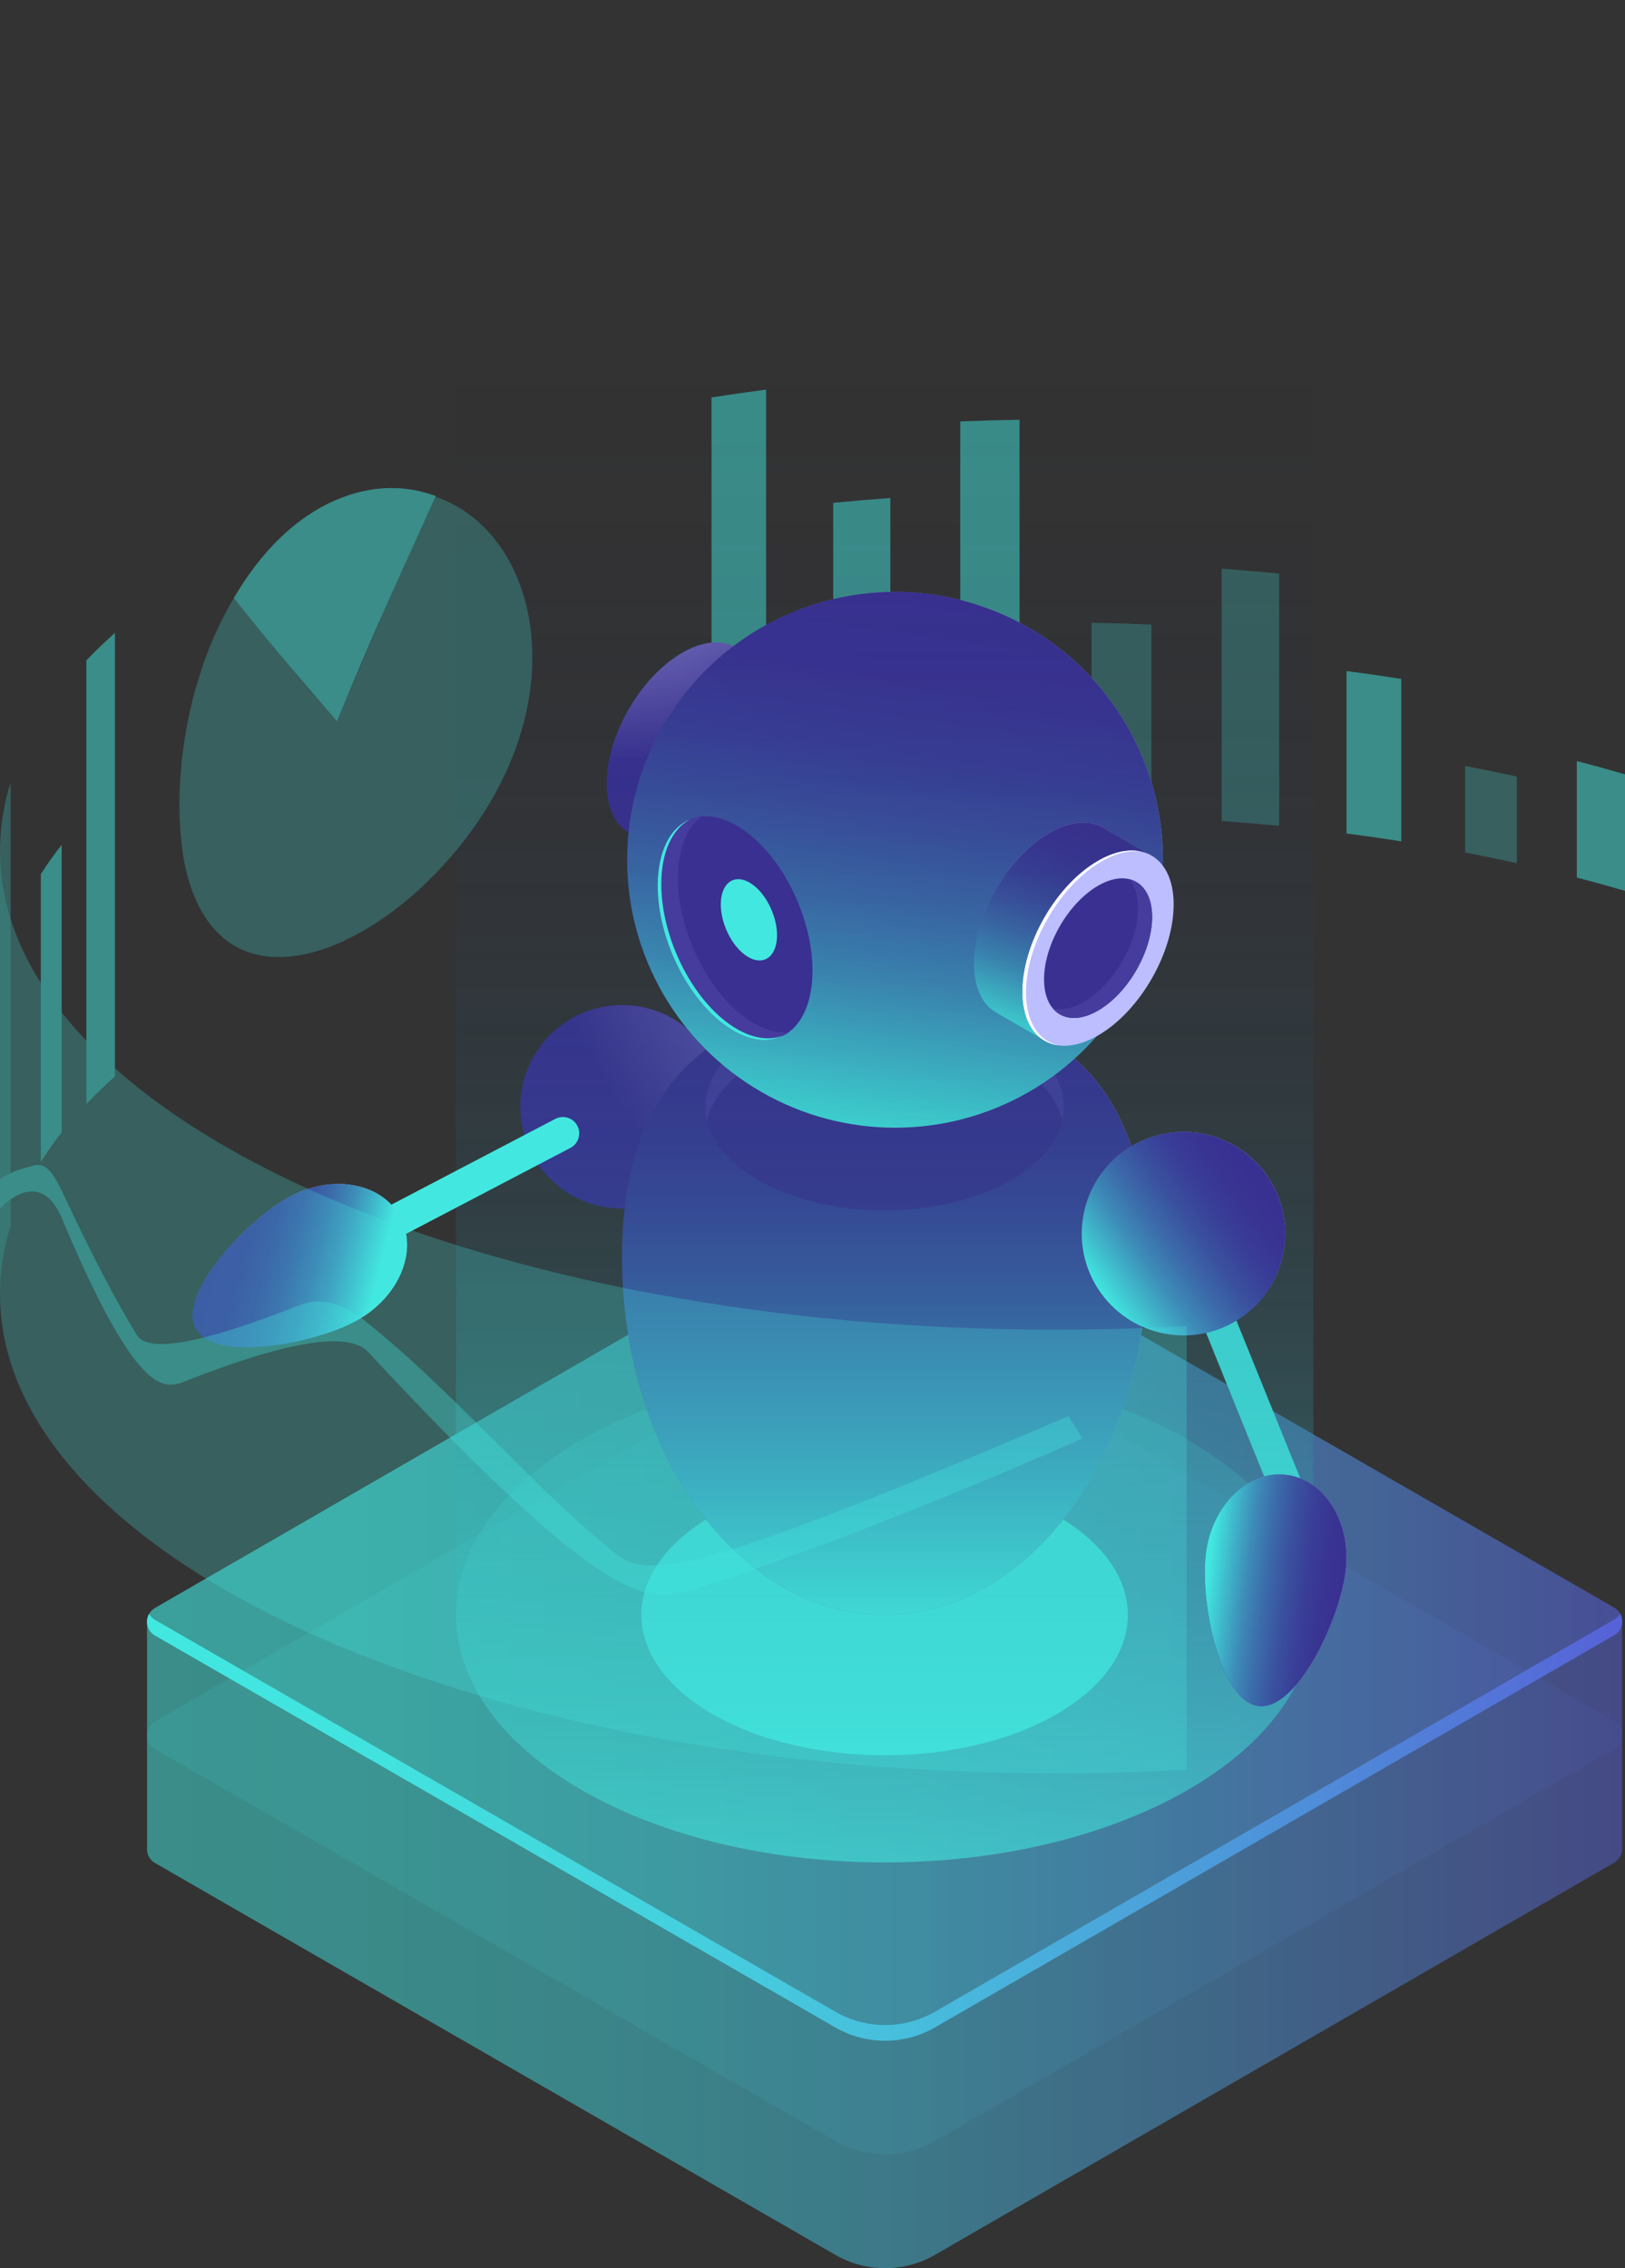 <svg xmlns="http://www.w3.org/2000/svg" xmlns:xlink="http://www.w3.org/1999/xlink" viewBox="0 0 266.43 371.84"><rect x="0" y="0" width="266.43" height="371.84" fill="#333333" stroke="none"/><defs><style>.cls-1{fill:url(#_ÂÁ_Ï_ÌÌ_È_ËÂÌÚ_143);}.cls-2{fill:url(#Dégradé_sans_nom_5);}.cls-2,.cls-3,.cls-4,.cls-5{opacity:.5;}.cls-2,.cls-6,.cls-7,.cls-8,.cls-9{mix-blend-mode:lighten;}.cls-10{fill:#393091;}.cls-11{fill:url(#_ÂÁ_Ï_ÌÌ_È_ËÂÌÚ_143-2);}.cls-12{fill:url(#_ÂÁ_Ï_ÌÌ_È_ËÂÌÚ_143-3);}.cls-13{fill:url(#_ÂÁ_Ï_ÌÌ_È_ËÂÌÚ_143-4);}.cls-14{fill:#bcbeff;}.cls-3{fill:url(#_ÂÁ_Ï_ÌÌ_È_ËÂÌÚ_143-5);}.cls-15{isolation:isolate;}.cls-16{opacity:.2;}.cls-16,.cls-17,.cls-4,.cls-18{fill:#42e8e0;}.cls-17{opacity:.5;}.cls-19{fill:#fff;}.cls-6{fill:url(#_ÂÁ_Ï_ÌÌ_È_ËÂÌÚ_12-5);}.cls-7{fill:url(#_ÂÁ_Ï_ÌÌ_È_ËÂÌÚ_12-6);}.cls-8{fill:url(#_ÂÁ_Ï_ÌÌ_È_ËÂÌÚ_12-3);}.cls-20{opacity:.11;}.cls-21{fill:#453c9e;}.cls-22{fill:url(#_ÂÁ_Ï_ÌÌ_È_ËÂÌÚ_12-2);}.cls-23{fill:url(#_ÂÁ_Ï_ÌÌ_È_ËÂÌÚ_12-4);}.cls-24{fill:url(#_ÂÁ_Ï_ÌÌ_È_ËÂÌÚ_16-7);}.cls-25{fill:url(#_ÂÁ_Ï_ÌÌ_È_ËÂÌÚ_16-5);}.cls-26{fill:url(#_ÂÁ_Ï_ÌÌ_È_ËÂÌÚ_16-8);}.cls-27{fill:url(#_ÂÁ_Ï_ÌÌ_È_ËÂÌÚ_16-6);}.cls-28{fill:url(#_ÂÁ_Ï_ÌÌ_È_ËÂÌÚ_16-2);}.cls-29{fill:url(#_ÂÁ_Ï_ÌÌ_È_ËÂÌÚ_16-3);}.cls-30{fill:url(#_ÂÁ_Ï_ÌÌ_È_ËÂÌÚ_16-4);}.cls-31{fill:url(#_ÂÁ_Ï_ÌÌ_È_ËÂÌÚ_16);}.cls-32{fill:url(#_ÂÁ_Ï_ÌÌ_È_ËÂÌÚ_12);}</style><linearGradient id="_&#xC2;&#xC1;_&#xCF;_&#xCC;&#xCC;_&#xC8;_&#xCB;&#xC2;&#xCC;&#xDA;_143" x1="-7400.2" y1="284.62" x2="-7158.32" y2="284.62" gradientTransform="translate(-7134.22) rotate(-180) scale(1 -1)" gradientUnits="userSpaceOnUse"><stop offset="0" stop-color="#5761d7"></stop><stop offset=".07" stop-color="#5471d8"></stop><stop offset=".28" stop-color="#4d9bda"></stop><stop offset=".48" stop-color="#48bddd"></stop><stop offset=".67" stop-color="#44d4de"></stop><stop offset=".85" stop-color="#42e3df"></stop><stop offset="1" stop-color="#42e8e0"></stop></linearGradient><linearGradient id="_&#xC2;&#xC1;_&#xCF;_&#xCC;&#xCC;_&#xC8;_&#xCB;&#xC2;&#xCC;&#xDA;_143-2" y1="266.01" y2="266.01" xlink:href="#_&#xC2;&#xC1;_&#xCF;_&#xCC;&#xCC;_&#xC8;_&#xCB;&#xC2;&#xCC;&#xDA;_143"></linearGradient><linearGradient id="_&#xC2;&#xC1;_&#xCF;_&#xCC;&#xCC;_&#xC8;_&#xCB;&#xC2;&#xCC;&#xDA;_143-3" y1="266.01" y2="266.01" xlink:href="#_&#xC2;&#xC1;_&#xCF;_&#xCC;&#xCC;_&#xC8;_&#xCB;&#xC2;&#xCC;&#xDA;_143"></linearGradient><linearGradient id="_&#xC2;&#xC1;_&#xCF;_&#xCC;&#xCC;_&#xC8;_&#xCB;&#xC2;&#xCC;&#xDA;_143-4" x1="-7400.19" y1="299.55" x2="-7158.33" y2="299.55" xlink:href="#_&#xC2;&#xC1;_&#xCF;_&#xCC;&#xCC;_&#xC8;_&#xCB;&#xC2;&#xCC;&#xDA;_143"></linearGradient><linearGradient id="_&#xC2;&#xC1;_&#xCF;_&#xCC;&#xCC;_&#xC8;_&#xCB;&#xC2;&#xCC;&#xDA;_143-5" x1="-7400.2" y1="284.65" x2="-7158.32" y2="284.65" xlink:href="#_&#xC2;&#xC1;_&#xCF;_&#xCC;&#xCC;_&#xC8;_&#xCB;&#xC2;&#xCC;&#xDA;_143"></linearGradient><radialGradient id="_&#xC2;&#xC1;_&#xCF;_&#xCC;&#xCC;_&#xC8;_&#xCB;&#xC2;&#xCC;&#xDA;_16" cx="-313.86" cy="-918.06" fx="-313.86" fy="-918.06" r="96.27" gradientTransform="translate(298.2 1092.67) rotate(12.03)" gradientUnits="userSpaceOnUse"><stop offset="0" stop-color="#c0bff6"></stop><stop offset="1" stop-color="#393091"></stop></radialGradient><radialGradient id="_&#xC2;&#xC1;_&#xCF;_&#xCC;&#xCC;_&#xC8;_&#xCB;&#xC2;&#xCC;&#xDA;_16-2" cx="1801.71" cy="300.48" fx="1801.71" fy="300.48" r="95.11" gradientTransform="translate(-1231.46 -120.93) scale(.78 1.06)" xlink:href="#_&#xC2;&#xC1;_&#xCF;_&#xCC;&#xCC;_&#xC8;_&#xCB;&#xC2;&#xCC;&#xDA;_16"></radialGradient><linearGradient id="_&#xC2;&#xC1;_&#xCF;_&#xCC;&#xCC;_&#xC8;_&#xCB;&#xC2;&#xCC;&#xDA;_12" x1="1769.06" y1="364.12" x2="1769.06" y2="269.05" gradientTransform="translate(-1231.46 -120.93) scale(.78 1.06)" gradientUnits="userSpaceOnUse"><stop offset="0" stop-color="#42e8e0"></stop><stop offset="0" stop-color="#41e6df"></stop><stop offset=".14" stop-color="#3fb6ca"></stop><stop offset=".27" stop-color="#3d8cb8"></stop><stop offset=".41" stop-color="#3b6baa"></stop><stop offset=".55" stop-color="#3a519f"></stop><stop offset=".69" stop-color="#393e97"></stop><stop offset=".84" stop-color="#393392"></stop><stop offset="1" stop-color="#393091"></stop></linearGradient><radialGradient id="_&#xC2;&#xC1;_&#xCF;_&#xCC;&#xCC;_&#xC8;_&#xCB;&#xC2;&#xCC;&#xDA;_16-3" cx="101.69" cy="72.79" fx="101.69" fy="72.79" r="52.11" gradientTransform="matrix(1,0,0,1,0,0)" xlink:href="#_&#xC2;&#xC1;_&#xCF;_&#xCC;&#xCC;_&#xC8;_&#xCB;&#xC2;&#xCC;&#xDA;_16"></radialGradient><radialGradient id="_&#xC2;&#xC1;_&#xCF;_&#xCC;&#xCC;_&#xC8;_&#xCB;&#xC2;&#xCC;&#xDA;_16-4" cx="174.16" cy="134.45" fx="174.16" fy="134.45" r="74.23" gradientTransform="matrix(1,0,0,1,0,0)" xlink:href="#_&#xC2;&#xC1;_&#xCF;_&#xCC;&#xCC;_&#xC8;_&#xCB;&#xC2;&#xCC;&#xDA;_16"></radialGradient><linearGradient id="_&#xC2;&#xC1;_&#xCF;_&#xCC;&#xCC;_&#xC8;_&#xCB;&#xC2;&#xCC;&#xDA;_12-2" x1="140.64" y1="184.45" x2="152.87" y2="97.46" gradientTransform="matrix(1,0,0,1,0,0)" xlink:href="#_&#xC2;&#xC1;_&#xCF;_&#xCC;&#xCC;_&#xC8;_&#xCB;&#xC2;&#xCC;&#xDA;_12"></linearGradient><radialGradient id="_&#xC2;&#xC1;_&#xCF;_&#xCC;&#xCC;_&#xC8;_&#xCB;&#xC2;&#xCC;&#xDA;_16-5" cx="173.57" cy="133.66" fx="173.57" fy="133.66" r="35.25" gradientTransform="matrix(1,0,0,1,0,0)" xlink:href="#_&#xC2;&#xC1;_&#xCF;_&#xCC;&#xCC;_&#xC8;_&#xCB;&#xC2;&#xCC;&#xDA;_16"></radialGradient><linearGradient id="_&#xC2;&#xC1;_&#xCF;_&#xCC;&#xCC;_&#xC8;_&#xCB;&#xC2;&#xCC;&#xDA;_12-3" x1="166.47" y1="168.89" x2="178.86" y2="134.86" gradientTransform="matrix(1,0,0,1,0,0)" xlink:href="#_&#xC2;&#xC1;_&#xCF;_&#xCC;&#xCC;_&#xC8;_&#xCB;&#xC2;&#xCC;&#xDA;_12"></linearGradient><linearGradient id="D&#xE9;grad&#xE9;_sans_nom_5" x1="145.04" y1="305.33" x2="145.04" y2="0" gradientUnits="userSpaceOnUse"><stop offset="0" stop-color="#42e8e0"></stop><stop offset=".14" stop-color="#36b0b6" stop-opacity=".74"></stop><stop offset=".28" stop-color="#2c8093" stop-opacity=".52"></stop><stop offset=".42" stop-color="#245876" stop-opacity=".33"></stop><stop offset=".55" stop-color="#1e395f" stop-opacity=".19"></stop><stop offset=".68" stop-color="#19234f" stop-opacity=".08"></stop><stop offset=".79" stop-color="#161645" stop-opacity=".02"></stop><stop offset=".89" stop-color="#161242" stop-opacity="0"></stop></linearGradient><radialGradient id="_&#xC2;&#xC1;_&#xCF;_&#xCC;&#xCC;_&#xC8;_&#xCB;&#xC2;&#xCC;&#xDA;_16-6" cx="-279.84" cy="-860.38" fx="-279.84" fy="-860.38" r="34.79" gradientTransform="translate(311.36 1089.74) rotate(11.2)" xlink:href="#_&#xC2;&#xC1;_&#xCF;_&#xCC;&#xCC;_&#xC8;_&#xCB;&#xC2;&#xCC;&#xDA;_16"></radialGradient><linearGradient id="_&#xC2;&#xC1;_&#xCF;_&#xCC;&#xCC;_&#xC8;_&#xCB;&#xC2;&#xCC;&#xDA;_12-4" x1="-298.75" y1="-835.54" x2="-276.09" y2="-860.02" gradientTransform="translate(311.36 1089.74) rotate(11.2)" xlink:href="#_&#xC2;&#xC1;_&#xCF;_&#xCC;&#xCC;_&#xC8;_&#xCB;&#xC2;&#xCC;&#xDA;_12"></linearGradient><radialGradient id="_&#xC2;&#xC1;_&#xCF;_&#xCC;&#xCC;_&#xC8;_&#xCB;&#xC2;&#xCC;&#xDA;_16-7" cx="400.72" cy="-1975.19" fx="400.72" fy="-1975.19" r="32.23" gradientTransform="translate(-493.91 3165.53) rotate(6.8) scale(.92 1.51)" xlink:href="#_&#xC2;&#xC1;_&#xCF;_&#xCC;&#xCC;_&#xC8;_&#xCB;&#xC2;&#xCC;&#xDA;_16"></radialGradient><linearGradient id="_&#xC2;&#xC1;_&#xCF;_&#xCC;&#xCC;_&#xC8;_&#xCB;&#xC2;&#xCC;&#xDA;_12-5" x1="362.68" y1="-50.15" x2="387.85" y2="-50.15" gradientTransform="translate(-140.14 277.12) rotate(6.8) scale(.92 1.15)" xlink:href="#_&#xC2;&#xC1;_&#xCF;_&#xCC;&#xCC;_&#xC8;_&#xCB;&#xC2;&#xCC;&#xDA;_12"></linearGradient><radialGradient id="_&#xC2;&#xC1;_&#xCF;_&#xCC;&#xCC;_&#xC8;_&#xCB;&#xC2;&#xCC;&#xDA;_16-8" cx="-3839.24" cy="-4056.61" fx="-3839.24" fy="-4056.61" r="32.23" gradientTransform="translate(-3604.9 6233.69) rotate(61.27) scale(.92 1.51)" xlink:href="#_&#xC2;&#xC1;_&#xCF;_&#xCC;&#xCC;_&#xC8;_&#xCB;&#xC2;&#xCC;&#xDA;_16"></radialGradient><linearGradient id="_&#xC2;&#xC1;_&#xCF;_&#xCC;&#xCC;_&#xC8;_&#xCB;&#xC2;&#xCC;&#xDA;_12-6" x1="-4585.14" y1="-2997.09" x2="-4600.23" y2="-2976.93" gradientTransform="translate(-929.34 5551.6) rotate(61.27) scale(.92 1.15)" xlink:href="#_&#xC2;&#xC1;_&#xCF;_&#xCC;&#xCC;_&#xC8;_&#xCB;&#xC2;&#xCC;&#xDA;_12"></linearGradient></defs><g class="cls-15"><g id="_&#xCE;&#xD3;&#xC8;_1"><g class="cls-20"><path class="cls-1" d="M135.69,218.55c5.73-3.31,12.8-3.31,18.53,0l110.45,63.62c1.74,1,1.74,3.51,0,4.52l-111.37,64.3c-5.06,2.92-11.29,2.92-16.35,0l-111.54-64.24c-1.74-1-1.74-3.51,0-4.52l110.28-63.67Z"></path></g><g class="cls-20"><path class="cls-11" d="M135.69,199.95c5.73-3.31,12.8-3.31,18.53,0l110.45,63.62c1.74,1,1.74,3.51,0,4.52l-111.37,64.3c-5.06,2.92-11.29,2.92-16.35,0l-111.54-64.24c-1.74-1-1.74-3.51,0-4.52l110.28-63.67Z"></path></g><g class="cls-20"><path class="cls-12" d="M135.69,199.95c5.73-3.31,12.8-3.31,18.53,0l110.45,63.62c1.74,1,1.74,3.51,0,4.52l-111.37,64.3c-5.06,2.92-11.29,2.92-16.35,0l-111.54-64.24c-1.74-1-1.74-3.51,0-4.52l110.28-63.67Z"></path></g><path class="cls-13" d="M25.41,265.57l111.54,64.24c5.06,2.92,11.29,2.92,16.35,0l111.37-64.3c.43-.25.75-.59.97-.97.66,1.18.34,2.79-.97,3.54l-111.37,64.3c-5.06,2.92-11.29,2.92-16.35,0l-111.54-64.24c-1.31-.76-1.63-2.37-.97-3.54.22.39.54.73.97.97Z"></path><path class="cls-3" d="M25.41,263.62l110.28-63.67c5.73-3.31,12.8-3.31,18.53,0l110.45,63.62c.87.5,1.3,1.38,1.3,2.26v37.28c0,.88-.43,1.76-1.3,2.26l-111.37,64.3c-5.06,2.92-11.29,2.92-16.35,0l-111.54-64.24c-.87-.5-1.3-1.38-1.3-2.26v-37.28h0c0-.88.43-1.76,1.3-2.26Z"></path><g class="cls-5"><path class="cls-18" d="M258.53,124.78c2.68.69,5.31,1.42,7.9,2.17v19.1c-2.59-.75-5.22-1.48-7.9-2.17v-19.1s0,0,0,0Z"></path><path class="cls-4" d="M240.22,125.57c2.87.55,5.69,1.13,8.48,1.75v14.2c-2.78-.62-5.61-1.2-8.48-1.75v-14.2h0Z"></path><path class="cls-18" d="M220.77,110.02c3.03.39,6.02.82,8.98,1.29v26.63c-2.96-.47-5.95-.9-8.98-1.29v-26.63h0Z"></path><path class="cls-4" d="M200.3,93.24c3.17.23,6.31.49,9.42.8v41.36c-3.11-.3-6.25-.57-9.42-.8v-41.36s0,0,0,0Z"></path><path class="cls-4" d="M178.97,102.12c3.29.05,6.56.14,9.81.28v31.55c-3.24-.13-6.51-.23-9.81-.28v-31.55h0Z"></path><path class="cls-18" d="M157.44,69.09c3.22-.13,6.46-.22,9.72-.27v64.85c-3.26.05-6.5.14-9.72.27v-64.85h0Z"></path><path class="cls-18" d="M136.61,82.44c3.09-.3,6.22-.56,9.37-.79v52.92c-3.15.22-6.28.49-9.37.79v-52.92h0Z"></path><path class="cls-18" d="M116.66,65.16c2.95-.46,5.94-.89,8.95-1.28v72.72c-3.02.39-6,.82-8.95,1.28v-72.72h0Z"></path></g><path class="cls-16" d="M194.75,293.44c-27.45,15.85-71.96,15.85-99.41,0-27.45-15.85-27.45-41.55,0-57.39,27.45-15.85,71.96-15.85,99.41,0,27.45,15.85,27.45,41.55,0,57.39Z"></path><path class="cls-18" d="M173.24,281.03c-15.57,8.99-40.82,8.99-56.4,0-15.57-8.99-15.57-23.57,0-32.56,15.57-8.99,40.82-8.99,56.4,0,15.57,8.99,15.57,23.57,0,32.56Z"></path><rect class="cls-18" x="199.95" y="200.58" width="5.37" height="45.82" transform="translate(-69.05 92.35) rotate(-22.04)"></rect><circle class="cls-31" cx="101.98" cy="181.46" r="16.68" transform="translate(-2.61 1.49) rotate(-.83)"></circle><path class="cls-28" d="M188.11,206.13c0,32.37-19.28,58.62-43.06,58.62s-43.06-26.24-43.06-58.62,19.28-42.08,43.06-42.08,43.06,9.7,43.06,42.08Z"></path><g class="cls-9"><path class="cls-32" d="M188.11,206.13c0,32.37-19.28,58.62-43.06,58.62s-43.06-26.24-43.06-58.62,19.28-42.08,43.06-42.08,43.06,9.7,43.06,42.08Z"></path></g><path class="cls-10" d="M165.83,193.45c-11.48,6.63-30.08,6.63-41.56,0-11.48-6.63-11.48-17.37,0-24,11.48-6.63,30.08-6.63,41.56,0,11.48,6.63,11.48,17.37,0,24Z"></path><path class="cls-21" d="M124.26,173.98c11.48-6.63,30.08-6.63,41.56,0,4.74,2.74,7.52,6.18,8.34,9.74,1.17-5.06-1.61-10.37-8.34-14.26-11.48-6.63-30.09-6.63-41.56,0-6.74,3.89-9.51,9.2-8.34,14.26.82-3.56,3.6-7,8.34-9.74Z"></path><path class="cls-29" d="M111.12,141.14l5.32-9.16c3.13-3.24,5.63-7.55,6.9-11.88l5.38-9.28-7.74-4.45c-.25-.17-.51-.32-.78-.45h0s0,0,0,0c-2.2-1.04-5.13-.76-8.34,1.09-6.85,3.95-12.4,13.56-12.4,21.47,0,3.95,1.39,6.73,3.63,8.02h0s0,0,0,0h0s8.03,4.63,8.03,4.63Z"></path><path class="cls-14" d="M132.22,118.77c0,7.9-5.55,17.52-12.4,21.47-6.85,3.95-12.4.75-12.4-7.16s5.55-17.52,12.4-21.47c6.85-3.95,12.4-.75,12.4,7.16Z"></path><circle class="cls-30" cx="146.75" cy="140.96" r="43.92"></circle><g class="cls-9"><circle class="cls-22" cx="146.75" cy="140.96" r="43.92"></circle></g><path class="cls-25" d="M171.33,170.66l5.32-9.16c3.13-3.24,5.63-7.55,6.9-11.88l5.38-9.28-7.74-4.45c-.25-.17-.51-.32-.78-.45h0s0,0,0,0c-2.2-1.04-5.13-.76-8.34,1.09-6.85,3.95-12.4,13.56-12.4,21.47,0,3.95,1.39,6.73,3.63,8.02h0s0,0,0,0c0,0,0,0,0,0l8.03,4.63Z"></path><path class="cls-8" d="M171.33,170.66l5.32-9.16c3.13-3.24,5.63-7.55,6.9-11.88l5.38-9.28-7.74-4.45c-.25-.17-.51-.32-.78-.45h0s0,0,0,0c-2.2-1.04-5.13-.76-8.34,1.09-6.85,3.95-12.4,13.56-12.4,21.47,0,3.95,1.39,6.73,3.63,8.02h0s0,0,0,0c0,0,0,0,0,0l8.03,4.63Z"></path><path class="cls-2" d="M74.75,0v264.75h0c0,10.39,6.86,20.77,20.59,28.7,27.45,15.85,71.96,15.85,99.41,0,13.65-7.88,20.5-18.19,20.58-28.52h0V0H74.75Z"></path><path class="cls-14" d="M192.43,148.29c0,7.9-5.55,17.52-12.4,21.47-6.85,3.95-12.4.75-12.4-7.16s5.55-17.52,12.4-21.47c6.85-3.95,12.4-.75,12.4,7.16Z"></path><path class="cls-19" d="M168.21,162.7c0-7.9,5.55-17.52,12.4-21.47,2.37-1.37,4.59-1.88,6.47-1.63-2-.44-4.43.02-7.04,1.53-6.85,3.95-12.4,13.56-12.4,21.47,0,5.17,2.37,8.32,5.92,8.79-3.23-.72-5.35-3.8-5.35-8.69Z"></path><path class="cls-10" d="M188.9,150.33c0,5.65-3.97,12.52-8.86,15.35-4.89,2.83-8.86.54-8.86-5.12s3.97-12.52,8.86-15.35c4.89-2.83,8.86-.53,8.86,5.12Z"></path><path class="cls-21" d="M185.13,144.14c.92,1.08,1.45,2.7,1.45,4.77,0,5.65-3.97,12.52-8.86,15.35-1.9,1.09-3.65,1.42-5.09,1.08,1.58,1.87,4.31,2.13,7.41.34,4.89-2.83,8.86-9.7,8.86-15.35,0-3.46-1.49-5.66-3.77-6.19Z"></path><path class="cls-10" d="M133.05,161.76c-1.12,8.64-7.64,11.35-14.56,6.06-6.92-5.29-11.62-16.58-10.5-25.22,1.12-8.64,7.64-11.35,14.56-6.06s11.62,16.58,10.5,25.22Z"></path><path class="cls-18" d="M127.34,154.28c-.41,3.14-2.78,4.12-5.29,2.2s-4.22-6.03-3.81-9.16c.41-3.14,2.78-4.12,5.29-2.2,2.51,1.92,4.22,6.03,3.81,9.16Z"></path><path class="cls-21" d="M121.81,166.56c-6.92-5.29-11.62-16.58-10.5-25.22.46-3.52,1.81-6.06,3.72-7.47-3.62.34-6.36,3.41-7.05,8.73-1.12,8.64,3.58,19.93,10.5,25.22,4.1,3.13,8.06,3.46,10.83,1.41-2.26.21-4.85-.63-7.51-2.67Z"></path><path class="cls-18" d="M119.09,167.54c-6.92-5.29-11.62-16.58-10.5-25.22.52-4,2.2-6.72,4.53-7.98-2.65,1.09-4.57,3.93-5.13,8.26-1.12,8.64,3.58,19.93,10.5,25.22,3.71,2.84,7.31,3.37,10.02,1.91-2.63,1.08-5.98.44-9.43-2.2Z"></path><path class="cls-27" d="M210.4,205.49c-1.79,9.04-10.56,14.91-19.6,13.12-9.04-1.79-14.91-10.56-13.12-19.6,1.79-9.04,10.56-14.91,19.6-13.12,9.04,1.79,14.91,10.56,13.12,19.6Z"></path><g class="cls-9"><path class="cls-23" d="M210.4,205.49c-1.79,9.04-10.56,14.91-19.6,13.12-9.04-1.79-14.91-10.56-13.12-19.6,1.79-9.04,10.56-14.91,19.6-13.12,9.04,1.79,14.91,10.56,13.12,19.6Z"></path></g><path class="cls-24" d="M220.64,257.51c-.95,7.93-7.95,22.94-14.28,22.18-6.33-.76-9.61-16.99-8.66-24.92.95-7.93,6.85-13.74,13.18-12.98,6.33.76,10.7,7.79,9.76,15.72Z"></path><path class="cls-6" d="M220.64,257.51c-.95,7.93-7.95,22.94-14.28,22.18-6.33-.76-9.61-16.99-8.66-24.92.95-7.93,6.85-13.74,13.18-12.98,6.33.76,10.7,7.79,9.76,15.72Z"></path><path class="cls-18" d="M57.85,206.52c-.97,0-1.9-.52-2.38-1.44-.69-1.31-.18-2.93,1.13-3.62l34.44-18.02c1.32-.69,2.94-.18,3.62,1.13.69,1.31.18,2.93-1.13,3.62l-34.44,18.02c-.4.21-.82.31-1.24.31Z"></path><path class="cls-26" d="M58.46,216.52c-7,3.84-23.28,6.86-26.35,1.27-3.07-5.59,8.24-17.69,15.24-21.53s15.16-2.41,18.22,3.18c3.07,5.59-.12,13.24-7.12,17.08Z"></path><path class="cls-7" d="M58.46,216.52c-7,3.84-23.28,6.86-26.35,1.27-3.07-5.59,8.24-17.69,15.24-21.53s15.16-2.41,18.22,3.18c3.07,5.59-.12,13.24-7.12,17.08Z"></path><g class="cls-5"><path class="cls-17" d="M56.33,81.48c24.93-7.51,39.77,20.75,25.2,47.98-12.37,23.12-42.51,39.81-50.39,15.53-4.64-14.28-.8-49.29,22.79-62.49-6.36,3.29-11.02,7.94-15.6,15.55,8.7,10.7,9.41,11.58,16.92,20.22,8.89-21.01,9.62-22.73,16.2-36.94-5.14-1.78-9.66-1.74-15.12.15h0ZM54.58,82.2c-.19.09-.38.17-.56.27.19-.09.38-.18.56-.27h0ZM55.85,81.66c.14-.05.28-.11.42-.16-.14.05-.28.11-.42.16h0ZM55.25,81.91c-.2.08-.39.17-.59.26.19-.09.39-.17.59-.26h0ZM55.25,81.91c.16-.07.32-.13.48-.2-.16.06-.32.13-.48.2h0Z"></path><path class="cls-18" d="M14.16,108.27c1.46-1.53,3.02-3.03,4.68-4.51v72.72c-1.66,1.48-3.22,2.98-4.68,4.51v-72.72h0Z"></path><path class="cls-18" d="M6.69,143.32c1.03-1.63,2.17-3.23,3.42-4.81v47.15c-1.25,1.58-2.39,3.19-3.42,4.81v-47.15h0Z"></path><path class="cls-17" d="M0,198.13l.08.17.09-4.78-.17-.25v4.86h0ZM0,212.2v-72.72c0-.47,0-.93.03-1.4.13-3.32.71-6.59,1.71-9.8v72.72c-1.01,3.21-1.59,6.48-1.71,9.8-.02.47-.03.93-.03,1.4h0Z"></path><polygon class="cls-18" points="0 198.13 .08 198.3 .17 193.53 0 193.27 0 198.13 0 198.13"></polygon><path class="cls-18" d="M54.01,82.47s-.05.03-.08.04c.03-.01.05-.03.08-.04h0ZM56.26,81.5s.04-.02.06-.02c-.02,0-.04.02-.06.02h0ZM54.66,82.16s-.06.03-.09.04c.03-.01.06-.03.09-.04h0ZM55.73,81.71s.01,0,.01,0c0,0,.01,0,.01,0,0,0,.01,0,.01,0,0,0,.01,0,.01,0,0,0,.01,0,.01,0,0,0,.01,0,.01,0,0,0,.01,0,.01,0,0,0,.01,0,.01,0-.04.02-.08.03-.12.05h0Z"></path><path class="cls-18" d="M55.25,81.91c8.12-3.39,13.99-1.35,16.2-.58-9.3,20.49-10.27,22.63-16.2,36.94-9.16-10.65-10.57-12.29-16.92-20.22,1.8-2.99,7.26-12.07,16.92-16.15h0Z"></path><path class="cls-17" d="M112.95,260.8c-7.48,2.22-12.28-2.32-14.04-3.67-13.73-11.63-25.76-25.81-39.54-37.39-4.07-3.42-6.57-2.01-7.98-1.63q-25.7,10.19-29.82,3.97c-7.55-13.37-7.81-14.44-11.31-22.8-.8-1.91-3.52-4.8-4.73-4.64-5.76,1.63-5,2.81-5.53,3.5v-4.86c6.8-2.62,7.5-2.93,10.26,3.39,12.7,26.94,14.93,26.34,17.89,25.64,27.04-10.81,26.71-10.03,33.6-2.86,11.92,12.41,35.97,36.58,43.4,38.51,2.28.3,5.9-.03,8.05-.57,26.1-8.74,36.46-14.24,62.01-25.25l2.29,3.71c-9.45,4.12-38.04,15.37-64.34,23.65l-.19,1.31ZM194.55,290.12v-72.72c-8.03.45-16.23.65-24.55.59C75.49,217.23,0,182.22,0,139.48v72.72c0,42.74,75.49,77.76,170,78.51,8.32.07,16.52-.14,24.55-.59h0Z"></path><path class="cls-18" d="M112.95,260.8c-6.73,1.72-13.09,3.35-52.68-39.24q-5.01-5.04-30.72,5.21c-2.92.71-7.33,1.78-19.48-27.21-3.75-8.56-10.01-1.5-10.07-1.42v-4.86c2.13-1.21,2.27-1.29,5.46-2.19.58-.16,1.22-.14,1.76.14.85.44,1.72,1.45,3.22,4.65q7,14.92,12.05,23.08,2.97,4.41,27.1-5.17c1.65-.44,5.08-1.37,10.25,2.76,14.53,11.59,26.36,26.09,40.71,37.89,5.38,3.83,8.63,6.14,74.65-22.3l2.29,3.71c-9.45,4.12-38.23,16.67-64.53,24.96h0Z"></path></g></g></g></svg>